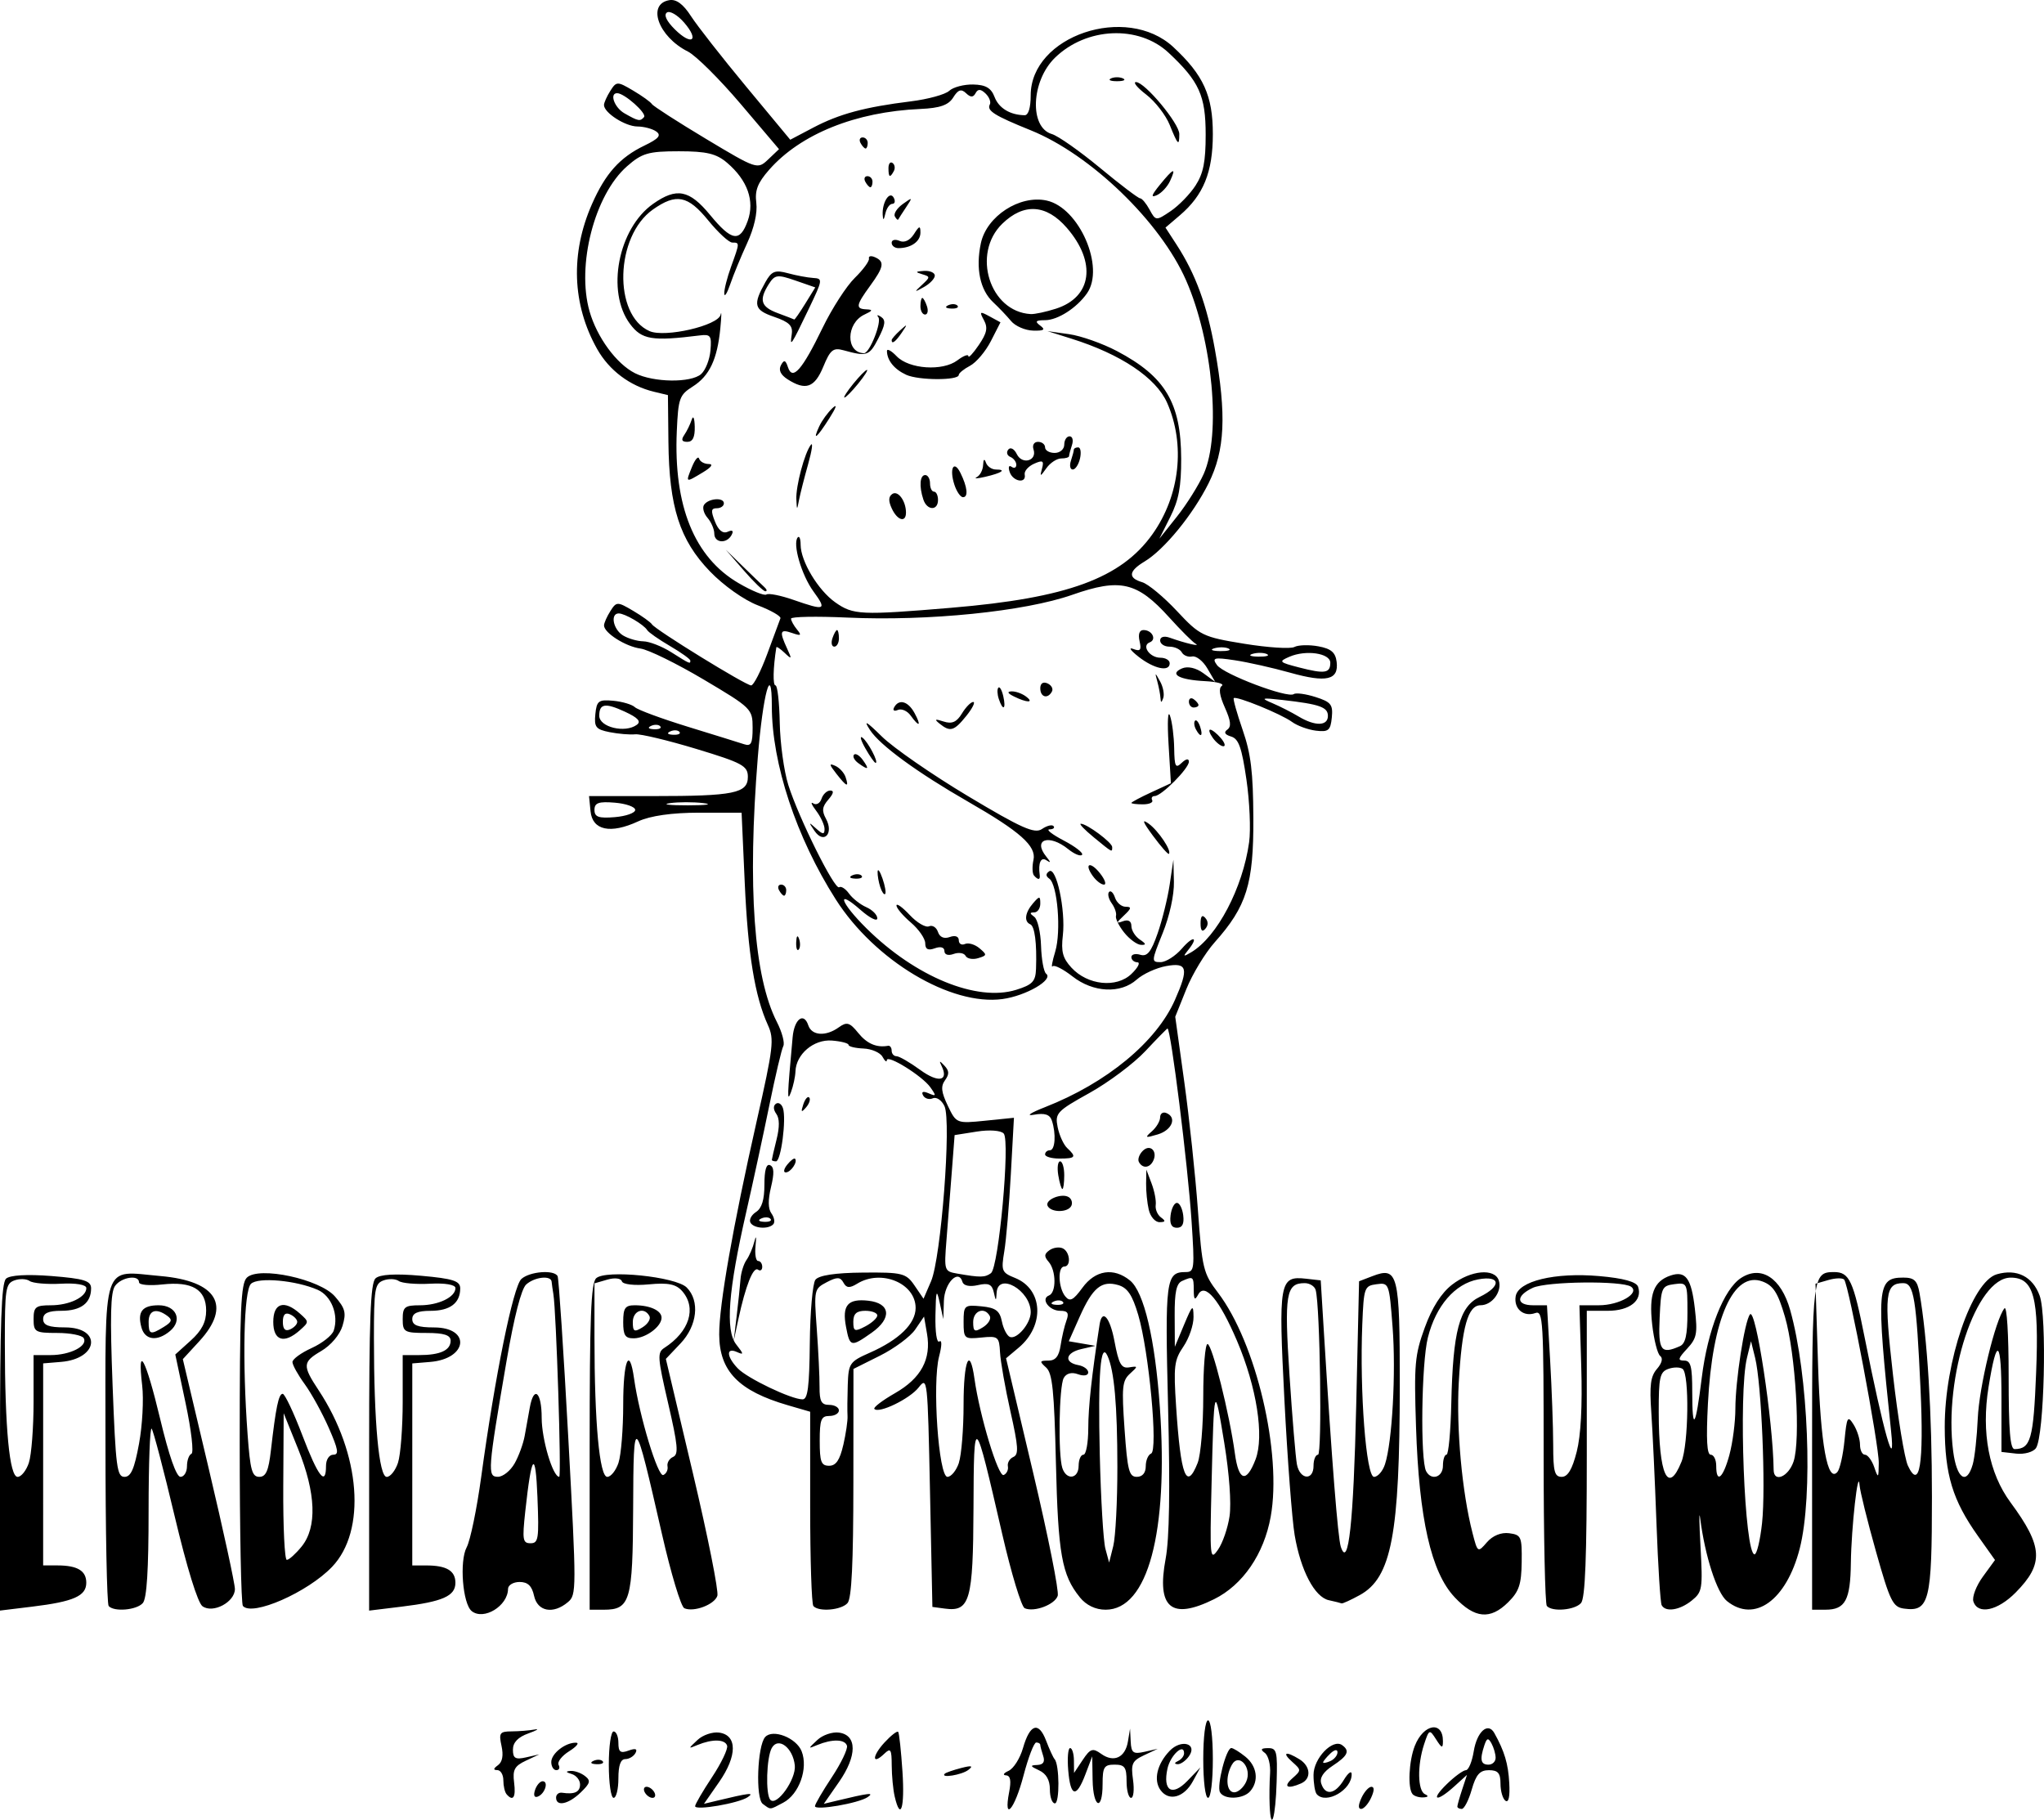 <svg xmlns="http://www.w3.org/2000/svg" version="1.1" xmlns:xlink="http://www.w3.org/1999/xlink" xmlns:svgjs="http://svgjs.com/svgjs" width="133.149mm" height="118.541mm"><svg width="133.149mm" height="118.541mm" viewBox="0 0 133.149 118.541" version="1.1" id="SvgjsSvg1006" inkscape:version="1.2 (dc2aedaf03, 2022-05-15)" sodipodi:docname="logo.svg" xmlns:inkscape="http://www.inkscape.org/namespaces/inkscape" xmlns:sodipodi="http://sodipodi.sourceforge.net/DTD/sodipodi-0.dtd" xmlns="http://www.w3.org/2000/svg" xmlns:svg="http://www.w3.org/2000/svg" xmlns:rdf="http://www.w3.org/1999/02/22-rdf-syntax-ns#" xmlns:cc="http://creativecommons.org/ns#" xmlns:dc="http://purl.org/dc/elements/1.1/">
  <title id="SvgjsTitle1005">Erbear Logo</title>
  <sodipodi:namedview id="SvgjsSodipodi:namedview1004" pagecolor="#505050" bordercolor="#eeeeee" borderopacity="1" inkscape:showpageshadow="0" inkscape:pageopacity="0" inkscape:pagecheckerboard="0" inkscape:deskcolor="#505050" inkscape:document-units="mm" showgrid="false" inkscape:zoom="0.914906" inkscape:cx="394.57605" inkscape:cy="559.62033" inkscape:window-width="2560" inkscape:window-height="1369" inkscape:window-x="-8" inkscape:window-y="-8" inkscape:window-maximized="1" inkscape:current-layer="layer1"></sodipodi:namedview>
  <defs id="SvgjsDefs1003"></defs>
  <g inkscape:label="Layer 1" inkscape:groupmode="layer" id="SvgjsG1002" transform="translate(-0.518,-0.303)">
    <path style="fill:#000000;stroke-width:0.336" d="m 83.226,117.927 c -0.026,-0.578 -0.014,-1.52 0.026,-2.093 0.04,-0.573 -0.114,-1.179 -0.343,-1.347 -0.307,-0.225 -0.252,-0.306 0.21,-0.31 0.566,-0.005 0.62,0.206 0.561,2.201 -0.068,2.314 -0.373,3.354 -0.454,1.549 z m -37.427,0.03 c 0,-0.123 0.495,-0.973 1.101,-1.888 0.605,-0.915 1.048,-1.839 0.983,-2.051 -0.129,-0.426 -0.961,-0.446 -1.928,-0.046 -0.624,0.258 -0.624,0.258 -2.81e-4,-0.327 0.343,-0.322 0.976,-0.538 1.405,-0.48 1.192,0.161 1.193,1.511 0.002,3.222 l -0.987,1.418 0.805,-0.194 c 2.129,-0.514 2.515,-0.559 2.054,-0.244 -0.589,0.403 -3.435,0.893 -3.435,0.591 z m 4.407,-0.148 c -0.478,-0.35 -0.356,-3.781 0.155,-4.353 0.492,-0.551 2.031,0.049 2.377,0.926 0.44,1.116 -0.164,2.803 -1.198,3.347 -0.914,0.481 -0.795,0.474 -1.334,0.08 z m 2.087,-2.508 c -0.122,-1.159 -1.085,-1.884 -1.502,-1.13 -0.343,0.621 -0.412,3.005 -0.097,3.368 0.407,0.47 1.694,-1.332 1.599,-2.238 z m 1.313,2.656 c 0,-0.123 0.495,-0.973 1.101,-1.888 0.605,-0.915 1.048,-1.839 0.983,-2.051 -0.129,-0.426 -0.961,-0.446 -1.928,-0.046 -0.624,0.258 -0.624,0.258 -2.81e-4,-0.327 0.343,-0.322 0.976,-0.538 1.405,-0.48 1.192,0.161 1.193,1.511 0.002,3.222 l -0.987,1.418 0.805,-0.194 c 2.129,-0.514 2.515,-0.559 2.054,-0.244 -0.589,0.403 -3.435,0.893 -3.435,0.591 z m 5.193,-0.631 c -0.104,-0.446 -0.19,-1.358 -0.193,-2.027 -0.004,-1.048 -0.07,-1.153 -0.48,-0.76 -0.818,0.784 -0.811,0.16 0.008,-0.728 0.428,-0.464 0.83,-0.776 0.894,-0.692 0.064,0.083 0.189,1.247 0.278,2.585 0.157,2.363 -0.125,3.266 -0.507,1.622 z m 7.454,-0.27 c 0.147,-0.774 0.088,-1.089 -0.209,-1.107 -0.228,-0.014 -0.15,-0.146 0.175,-0.293 0.324,-0.147 0.746,-0.813 0.937,-1.48 0.451,-1.576 1.022,-1.759 1.507,-0.484 0.214,0.561 0.462,1.101 0.551,1.2 0.323,0.358 0.34,2.884 0.02,2.884 -0.179,0 -0.326,-0.411 -0.326,-0.913 0,-0.61 -0.233,-1.021 -0.703,-1.239 -0.587,-0.272 -0.607,-0.33 -0.123,-0.349 0.397,-0.016 0.52,-0.203 0.39,-0.593 -0.104,-0.314 -0.19,-0.638 -0.19,-0.721 0,-0.083 -0.118,-0.151 -0.263,-0.151 -0.145,0 -0.518,0.973 -0.83,2.163 -0.578,2.203 -1.311,3.05 -0.937,1.082 z m 22.953,0.361 c 0.184,-0.397 0.475,-0.721 0.647,-0.721 0.201,0 0.193,0.257 -0.022,0.721 -0.184,0.397 -0.475,0.721 -0.647,0.721 -0.201,0 -0.193,-0.257 0.022,-0.721 z m 6.246,0.564 c 0,-0.086 0.141,-0.585 0.314,-1.109 l 0.314,-0.952 -0.824,0.748 c -1.173,1.065 -1.6,0.931 -0.485,-0.153 0.51,-0.496 1.068,-0.901 1.238,-0.901 0.171,0 0.4,-0.552 0.51,-1.227 0.21,-1.29 0.93,-1.929 1.342,-1.191 0.662,1.188 0.904,1.996 0.973,3.259 0.049,0.881 -0.041,1.298 -0.248,1.15 -0.178,-0.127 -0.324,-0.627 -0.324,-1.111 0,-0.691 -0.163,-0.88 -0.756,-0.88 -0.588,0 -0.837,0.282 -1.117,1.262 -0.198,0.694 -0.49,1.262 -0.649,1.262 -0.158,0 -0.288,-0.071 -0.288,-0.157 z m 2.493,-3.178 c -0.003,-0.248 -0.124,-0.667 -0.269,-0.932 -0.211,-0.384 -0.304,-0.359 -0.464,0.12 -0.31,0.933 -0.24,1.263 0.269,1.263 0.258,0 0.466,-0.203 0.464,-0.451 z m -61.203,2.598 c 0,-0.207 0.176,-0.35 0.39,-0.318 0.813,0.122 1.171,-0.044 1.171,-0.541 0,-0.283 -0.246,-0.589 -0.546,-0.679 -0.387,-0.117 -0.41,-0.175 -0.078,-0.201 0.258,-0.02 0.679,0.127 0.937,0.326 0.4,0.309 0.36,0.467 -0.269,1.076 -0.798,0.772 -1.605,0.942 -1.605,0.337 z m 34.95,-1.156 -0.025,-1.532 -0.444,1.172 c -0.594,1.569 -0.976,1.477 -1.12,-0.27 -0.066,-0.793 -0.01,-1.442 0.123,-1.442 0.133,0 0.246,0.365 0.249,0.811 l 0.007,0.811 0.567,-0.851 c 0.493,-0.74 0.65,-0.791 1.201,-0.394 0.821,0.592 1.569,0.246 1.743,-0.806 l 0.138,-0.833 0.043,0.85 c 0.036,0.727 0.167,0.822 0.901,0.655 l 0.859,-0.195 -0.888,0.418 c -0.782,0.368 -0.868,0.559 -0.722,1.598 0.091,0.649 0.034,1.18 -0.127,1.18 -0.161,0 -0.293,-0.487 -0.293,-1.082 0,-0.913 -0.121,-1.082 -0.781,-1.082 -0.684,0 -0.781,0.156 -0.781,1.262 0,1.818 -0.62,1.56 -0.65,-0.27 z m -38.177,0.931 c -0.115,-0.132 -0.208,-0.538 -0.208,-0.901 0,-0.364 -0.176,-0.663 -0.39,-0.666 -0.281,-0.004 -0.269,-0.094 0.042,-0.322 0.286,-0.209 0.364,-0.634 0.228,-1.256 -0.183,-0.843 -0.115,-0.941 0.66,-0.945 0.476,-0.003 1.146,-0.057 1.489,-0.12 0.344,-0.063 0.168,0.049 -0.39,0.249 -0.686,0.246 -1.015,0.59 -1.015,1.061 0,0.567 0.16,0.66 0.859,0.502 l 0.859,-0.195 -0.884,0.416 c -0.729,0.343 -0.862,0.591 -0.757,1.418 0.123,0.97 -0.063,1.258 -0.493,0.761 z m 1.855,-0.27 c 0.104,-0.314 0.327,-0.571 0.495,-0.571 0.41,0 0.153,0.819 -0.313,0.999 -0.228,0.088 -0.298,-0.077 -0.181,-0.428 z m 4.807,-1.653 c 0,-1.202 0.139,-2.163 0.312,-2.163 0.172,0 0.312,0.335 0.312,0.745 0,0.596 0.133,0.697 0.664,0.502 0.447,-0.164 0.594,-0.113 0.45,0.156 -0.118,0.22 -0.416,0.399 -0.664,0.399 -0.306,0 -0.45,0.404 -0.45,1.262 0,0.694 -0.141,1.262 -0.312,1.262 -0.173,0 -0.312,-0.961 -0.312,-2.163 z m 2.342,1.803 c -0.106,-0.198 -0.052,-0.361 0.119,-0.361 0.172,0 0.399,0.162 0.505,0.361 0.106,0.198 0.052,0.361 -0.119,0.361 -0.172,0 -0.399,-0.162 -0.505,-0.361 z m 33.595,-0.146 c -0.469,-0.653 -0.226,-1.696 0.596,-2.555 0.756,-0.79 1.85,-0.474 1.25,0.361 -0.212,0.295 -0.544,0.524 -0.738,0.508 -0.221,-0.018 -0.207,-0.096 0.038,-0.21 0.215,-0.1 0.39,-0.325 0.39,-0.501 0,-0.696 -0.893,0.128 -1.082,0.998 -0.315,1.448 0.304,1.83 1.298,0.8 l 0.849,-0.879 -0.49,0.901 c -0.579,1.065 -1.565,1.334 -2.111,0.576 z m 2.786,-2.018 c 0,-1.442 0.134,-2.524 0.312,-2.524 0.178,0 0.312,1.082 0.312,2.524 0,1.442 -0.134,2.524 -0.312,2.524 -0.178,0 -0.312,-1.082 -0.312,-2.524 z m 1.089,2.156 c -0.224,-0.419 0.407,-2.877 0.739,-2.877 0.12,0 0.531,0.253 0.913,0.561 0.764,0.618 0.9,1.58 0.319,2.251 -0.457,0.528 -1.701,0.569 -1.971,0.065 z m 1.704,-0.676 c 0.417,-0.9 -0.475,-1.942 -0.938,-1.096 -0.436,0.796 -0.346,1.78 0.164,1.78 0.252,0 0.6,-0.307 0.774,-0.683 z m 4.598,0.803 c -0.115,-0.132 -0.208,-0.696 -0.208,-1.254 0,-1.076 1.248,-2.378 1.86,-1.941 0.525,0.375 0.381,0.692 -0.609,1.343 -0.622,0.408 -0.87,0.798 -0.745,1.172 0.266,0.8 0.9,0.691 1.47,-0.251 0.27,-0.446 0.498,-0.62 0.507,-0.386 0.04,1.027 -1.668,2.017 -2.274,1.318 z m 1.353,-2.727 c 0,-0.211 -0.198,-0.176 -0.468,0.083 -0.258,0.247 -0.468,0.505 -0.468,0.574 0,0.069 0.211,0.031 0.468,-0.083 0.258,-0.114 0.468,-0.372 0.468,-0.574 z m 4.892,2.727 c -0.327,-0.377 -0.244,-2.159 0.146,-3.148 0.567,-1.437 1.831,-1.649 1.831,-0.307 0,0.492 -0.073,0.474 -0.445,-0.111 -0.429,-0.675 -0.457,-0.664 -0.781,0.315 -0.452,1.368 -0.424,3.03 0.055,3.253 0.255,0.119 0.218,0.192 -0.104,0.21 -0.272,0.016 -0.588,-0.08 -0.703,-0.212 z m -7.841,-1.022 c 0.6,-0.535 0.6,-0.546 0,-1.082 -0.696,-0.621 -0.421,-0.719 0.471,-0.168 0.73,0.451 0.788,1.271 0.11,1.571 -0.895,0.396 -1.198,0.228 -0.581,-0.322 z m -22.633,-0.31 c 0.072,-0.071 0.552,-0.238 1.067,-0.371 0.684,-0.177 0.811,-0.143 0.468,0.124 -0.422,0.329 -1.849,0.559 -1.535,0.247 z m -25.633,-0.759 c 0,-0.56 0.931,-1.284 1.619,-1.26 0.226,0.008 0.02,0.259 -0.457,0.558 -0.477,0.299 -0.785,0.698 -0.684,0.887 0.101,0.189 0.035,0.343 -0.147,0.343 -0.182,0 -0.331,-0.238 -0.331,-0.528 z m 2.752,-0.079 c 0.225,-0.104 0.495,-0.091 0.599,0.029 0.104,0.12 -0.081,0.205 -0.41,0.189 -0.364,-0.017 -0.438,-0.103 -0.189,-0.218 z m -7.935,-9.755 c -0.589,-0.471 -0.809,-3.255 -0.328,-4.155 0.237,-0.443 0.664,-2.51 0.948,-4.592 0.899,-6.584 2.082,-12.408 2.618,-12.889 0.549,-0.492 2.137,-0.614 2.358,-0.18 0.076,0.149 0.388,4.877 0.694,10.507 0.541,9.955 0.541,10.25 -0.023,10.726 -0.956,0.807 -1.982,0.615 -2.205,-0.412 -0.141,-0.647 -0.407,-0.901 -0.943,-0.901 -0.411,0 -0.749,0.203 -0.752,0.451 -0.012,1.112 -1.584,2.072 -2.368,1.446 z m 4.284,-7.394 c -0.127,-3.178 -0.386,-2.879 -0.797,0.918 -0.199,1.842 -0.163,2.056 0.346,2.057 0.514,7.2e-4 0.558,-0.286 0.45,-2.974 z m -1.493,-2.217 c 0.27,-0.475 0.567,-1.286 0.66,-1.803 0.094,-0.516 0.243,-1.345 0.332,-1.84 0.264,-1.467 0.775,-1.028 0.775,0.666 0,1.4 0.726,3.841 1.143,3.841 0.152,0 -0.192,-10.762 -0.381,-11.898 -0.049,-0.297 -0.101,-0.662 -0.114,-0.811 -0.038,-0.43 -1.105,-0.314 -1.656,0.18 -0.319,0.286 -0.785,2.097 -1.276,4.957 -1.233,7.187 -1.262,7.571 -0.567,7.571 0.326,0 0.813,-0.389 1.083,-0.864 z m 61.236,8.705 c -1.529,-1.622 -2.32,-5.109 -2.513,-11.086 -0.133,-4.103 -0.082,-4.683 0.57,-6.476 0.473,-1.302 1.075,-2.249 1.777,-2.794 1.217,-0.945 2.774,-1.088 3.043,-0.279 0.236,0.71 -0.428,1.618 -1.184,1.618 -0.823,0 -1.218,1.403 -1.422,5.048 -0.167,2.986 0.213,7.14 0.894,9.781 0.334,1.294 0.344,1.301 0.943,0.609 0.373,-0.431 0.928,-0.656 1.445,-0.587 0.788,0.105 0.838,0.222 0.817,1.878 -0.019,1.459 -0.171,1.913 -0.876,2.614 -1.17,1.162 -2.182,1.068 -3.494,-0.324 z m -0.76,-8.563 c 0,-0.397 0.105,-0.722 0.234,-0.722 0.129,-7.2e-4 0.268,-1.501 0.31,-3.335 0.107,-4.72 0.527,-6.303 1.843,-6.937 1.442,-0.696 1.383,-1.421 -0.093,-1.144 -1.512,0.283 -2.755,1.72 -3.275,3.787 -0.42,1.667 -0.501,7.983 -0.113,8.71 0.341,0.636 1.094,0.39 1.094,-0.358 z M 0.518,94.595 c 0,-8.095 0.093,-10.71 0.393,-10.997 0.243,-0.233 1.373,-0.299 2.967,-0.173 2.117,0.168 2.574,0.31 2.574,0.801 0,0.961 -0.664,1.463 -1.936,1.463 -0.847,0 -1.187,0.155 -1.187,0.541 0,0.401 0.365,0.541 1.415,0.541 2.425,0 2.198,2.044 -0.249,2.247 l -1.165,0.097 -6.26e-4,6.58 -6.26e-4,6.58 h 0.911 c 1.321,0 1.899,0.344 1.899,1.129 0,0.864 -0.822,1.228 -3.513,1.556 l -2.108,0.257 z M 2.4,95.581 c 0.168,-0.509 0.305,-2.293 0.305,-3.966 v -3.041 h 1.114 c 1.269,0 2.428,-0.591 2.156,-1.1 -0.101,-0.188 -0.878,-0.342 -1.726,-0.342 -1.438,0 -1.543,-0.061 -1.543,-0.901 0,-0.793 0.134,-0.901 1.114,-0.901 1.218,0 2.322,-0.532 2.322,-1.12 0,-0.223 -0.672,-0.338 -1.66,-0.285 -0.913,0.049 -1.827,-0.031 -2.033,-0.177 -0.205,-0.146 -0.653,-0.164 -0.995,-0.038 -0.57,0.209 -0.622,0.549 -0.62,4.079 0.003,5.561 0.304,8.719 0.831,8.719 0.237,0 0.568,-0.416 0.736,-0.925 z m 5.197,9.337 c -0.115,-0.132 -0.208,-4.913 -0.208,-10.623 0,-12.078 -0.287,-11.208 3.583,-10.87 3.691,0.322 4.652,1.936 2.528,4.247 l -1.072,1.167 1.696,7.167 c 0.933,3.942 1.696,7.455 1.696,7.807 0,0.853 -1.436,1.614 -2.114,1.12 -0.307,-0.224 -1.012,-2.505 -1.807,-5.85 -0.717,-3.016 -1.392,-5.587 -1.502,-5.713 -0.109,-0.126 -0.199,2.28 -0.199,5.347 0,3.856 -0.116,5.71 -0.375,6.009 -0.401,0.463 -1.883,0.591 -2.228,0.192 z m 1.978,-10.575 c 0.219,-1.189 0.311,-2.893 0.205,-3.786 -0.333,-2.808 0.228,-1.768 1.169,2.164 0.579,2.422 1.057,3.784 1.327,3.784 0.232,0 0.422,-0.311 0.422,-0.691 0,-0.38 0.131,-0.745 0.291,-0.811 0.163,-0.067 -0.004,-1.515 -0.38,-3.294 l -0.672,-3.174 1.005,-0.908 c 0.719,-0.649 1.005,-1.205 1.005,-1.951 0,-1.375 -0.911,-1.918 -2.856,-1.703 -0.834,0.092 -1.516,0.03 -1.516,-0.139 0,-0.514 -1.147,-0.343 -1.561,0.233 -0.296,0.412 -0.334,1.955 -0.161,6.49 0.204,5.335 0.284,5.949 0.776,5.949 0.418,0 0.643,-0.514 0.946,-2.162 z m 0.157,-7.569 c -0.28,-1.019 0.051,-1.445 1.12,-1.445 1.147,0 1.578,0.97 0.744,1.675 -0.831,0.701 -1.635,0.602 -1.864,-0.229 z m 1.467,-0.042 c 0.518,-0.32 0.561,-0.462 0.214,-0.716 -0.721,-0.527 -1.213,-0.367 -1.213,0.394 0,0.831 0.115,0.868 1,0.322 z m 5.142,18.186 c -0.115,-0.132 -0.208,-4.898 -0.208,-10.592 0,-8.756 0.072,-10.42 0.468,-10.8 0.789,-0.756 4.754,0.096 5.738,1.232 0.671,0.775 0.745,1.064 0.49,1.913 -0.175,0.581 -0.757,1.269 -1.39,1.64 -1.216,0.714 -1.231,0.942 -0.161,2.56 2.739,4.147 3.118,9.149 0.87,11.498 -1.591,1.662 -5.201,3.246 -5.806,2.548 z m 3.823,-3.871 c 1.02,-1.254 0.94,-3.472 -0.231,-6.37 l -0.936,-2.317 -0.027,4.777 c -0.015,2.627 0.089,4.777 0.231,4.777 0.142,0 0.575,-0.39 0.963,-0.866 z m -2,-6.254 c 0.322,-2.82 0.504,-3.696 0.769,-3.696 0.138,0 0.715,1.217 1.281,2.704 1.025,2.692 1.541,3.356 1.541,1.983 0,-0.404 0.208,-0.721 0.474,-0.721 0.383,0 0.326,-0.336 -0.295,-1.751 -0.423,-0.963 -1.128,-2.244 -1.567,-2.846 -0.439,-0.602 -0.798,-1.25 -0.798,-1.439 0,-0.189 0.562,-0.599 1.249,-0.911 0.687,-0.312 1.335,-0.823 1.439,-1.137 0.339,-1.019 -0.152,-2.267 -1.045,-2.657 -1.416,-0.618 -3.876,-0.84 -4.344,-0.392 -0.47,0.45 -0.573,5.011 -0.221,9.817 0.17,2.325 0.29,2.758 0.762,2.758 0.432,0 0.604,-0.391 0.755,-1.713 z m 0.155,-8.382 c 0,-1.233 0.712,-1.455 1.736,-0.541 0.6,0.535 0.6,0.546 0,1.082 -1.024,0.914 -1.736,0.692 -1.736,-0.541 z m 1.561,0 c 0,-0.156 -0.211,-0.377 -0.468,-0.491 -0.317,-0.14 -0.468,0.018 -0.468,0.491 0,0.473 0.151,0.631 0.468,0.491 0.258,-0.114 0.468,-0.335 0.468,-0.491 z m 4.684,8.185 c 0,-8.399 0.087,-10.704 0.415,-11.018 0.274,-0.262 1.286,-0.321 2.967,-0.171 2.084,0.186 2.551,0.336 2.551,0.823 0,0.959 -0.665,1.461 -1.936,1.461 -0.847,0 -1.187,0.155 -1.187,0.541 0,0.401 0.365,0.541 1.415,0.541 2.425,0 2.198,2.044 -0.249,2.247 l -1.165,0.097 -6.28e-4,6.58 -6.25e-4,6.58 h 0.911 c 1.321,0 1.899,0.344 1.899,1.129 0,0.864 -0.822,1.228 -3.513,1.556 l -2.108,0.257 z m 1.881,0.985 c 0.168,-0.509 0.305,-2.293 0.305,-3.966 v -3.041 h 1.067 c 1.376,0 2.055,-0.311 2.055,-0.94 0,-0.362 -0.435,-0.502 -1.561,-0.502 -1.457,0 -1.561,-0.06 -1.561,-0.901 0,-0.793 0.134,-0.901 1.114,-0.901 1.218,0 2.322,-0.532 2.322,-1.12 0,-0.223 -0.672,-0.338 -1.66,-0.285 -0.913,0.049 -1.827,-0.031 -2.033,-0.177 -0.205,-0.146 -0.653,-0.164 -0.995,-0.038 -0.565,0.207 -0.622,0.55 -0.622,3.755 0,5.494 0.327,9.044 0.834,9.044 0.237,0 0.567,-0.416 0.735,-0.925 z m 12.484,-1.014 c 0,-8.46 0.085,-10.673 0.422,-10.996 0.602,-0.577 5.194,-0.109 5.901,0.601 0.868,0.872 0.688,2.492 -0.406,3.645 l -0.953,1.005 1.764,7.456 c 0.97,4.101 1.686,7.69 1.591,7.978 -0.192,0.576 -1.537,1.081 -2.153,0.808 -0.216,-0.096 -0.87,-2.263 -1.452,-4.816 -1.815,-7.951 -1.856,-7.988 -1.881,-1.693 -0.024,6.041 -0.188,6.606 -1.918,6.606 h -0.915 z m 1.881,1.014 c 0.168,-0.509 0.305,-2.212 0.305,-3.786 0,-2.89 0.404,-3.851 0.708,-1.686 0.342,2.431 1.553,6.427 1.903,6.278 0.196,-0.084 0.319,-0.339 0.275,-0.567 -0.045,-0.229 0.118,-0.504 0.362,-0.612 0.369,-0.164 0.316,-0.743 -0.319,-3.484 -0.697,-3.007 -0.718,-3.317 -0.249,-3.62 1.63,-1.053 2.117,-2.593 1.168,-3.689 -0.401,-0.463 -0.914,-0.569 -2.178,-0.448 -0.938,0.09 -1.697,0.004 -1.756,-0.198 -0.058,-0.2 -0.471,-0.25 -0.945,-0.112 l -0.842,0.244 v 3.544 c 0,5.51 0.327,9.061 0.834,9.061 0.237,0 0.567,-0.416 0.735,-0.925 z m 0.305,-9.17 c 0,-0.904 0.124,-1.082 0.755,-1.082 0.995,0 1.743,0.348 1.743,0.81 0,0.573 -1.012,1.329 -1.796,1.342 -0.575,0.009 -0.703,-0.185 -0.703,-1.07 z m 1.708,-0.379 c -0.334,-0.625 -1.083,-0.354 -1.083,0.391 0,0.625 0.094,0.676 0.633,0.342 0.348,-0.215 0.551,-0.545 0.45,-0.734 z m 10.679,18.886 c -0.115,-0.132 -0.208,-3.033 -0.208,-6.447 v -6.207 l -1.452,-0.422 c -3.212,-0.934 -4.463,-2.222 -4.474,-4.608 -0.009,-1.908 0.89,-7.029 2.434,-13.865 1.103,-4.886 1.159,-5.366 0.735,-6.3 -0.851,-1.874 -1.296,-4.611 -1.504,-9.231 l -0.207,-4.597 h -2.756 c -1.779,0 -3.192,0.201 -3.985,0.568 -1.803,0.833 -2.975,0.584 -3.098,-0.658 l -0.099,-0.991 h 4.198 c 5.255,0 6.149,-0.182 6.149,-1.253 0,-0.716 -0.36,-0.911 -3.357,-1.819 -1.846,-0.559 -3.638,-0.988 -3.982,-0.952 -0.344,0.036 -1.09,-0.027 -1.659,-0.139 -0.904,-0.179 -1.022,-0.326 -0.937,-1.175 0.087,-0.867 0.211,-0.96 1.169,-0.871 0.589,0.055 1.222,0.243 1.405,0.417 0.183,0.174 1.739,0.748 3.456,1.277 1.718,0.528 3.369,1.041 3.669,1.14 0.445,0.146 0.546,-0.052 0.546,-1.073 0,-1.225 -0.071,-1.295 -3.191,-3.145 -1.755,-1.041 -3.607,-1.949 -4.115,-2.017 -0.969,-0.13 -2.374,-1.021 -2.374,-1.505 0,-0.156 0.186,-0.577 0.413,-0.935 0.396,-0.625 0.458,-0.625 1.483,-0.019 0.589,0.348 1.141,0.745 1.226,0.881 0.224,0.355 6.109,3.979 6.461,3.979 0.162,0 0.636,-0.928 1.054,-2.063 0.418,-1.135 0.802,-2.173 0.854,-2.308 0.052,-0.135 -0.612,-0.516 -1.474,-0.847 -0.898,-0.344 -2.23,-1.288 -3.117,-2.209 -1.973,-2.048 -2.66,-4.189 -2.705,-8.428 l -0.032,-3.056 -0.911,-0.219 c -1.567,-0.376 -2.915,-1.39 -3.7,-2.783 -1.631,-2.895 -1.75,-6.236 -0.336,-9.443 0.88,-1.996 1.814,-3.037 3.416,-3.81 0.928,-0.447 1.114,-0.666 0.776,-0.913 -0.244,-0.178 -0.799,-0.327 -1.233,-0.33 -0.794,-0.006 -2.177,-0.894 -2.177,-1.399 0,-0.149 0.186,-0.565 0.413,-0.923 0.396,-0.625 0.458,-0.625 1.483,-0.019 0.589,0.348 1.141,0.745 1.226,0.881 0.086,0.136 1.667,1.153 3.513,2.261 3.323,1.993 3.364,2.007 4.06,1.346 L 51.264,10.019 48.766,7.075 c -1.374,-1.619 -2.923,-3.157 -3.441,-3.417 -1.926,-0.965 -2.691,-3.099 -1.199,-3.346 0.447,-0.074 0.902,0.263 1.402,1.04 0.407,0.632 2.029,2.703 3.604,4.601 l 2.864,3.452 1.508,-0.794 c 1.687,-0.888 3.353,-1.335 6.349,-1.706 1.116,-0.138 2.241,-0.447 2.498,-0.686 0.258,-0.239 0.96,-0.425 1.561,-0.412 0.814,0.017 1.17,0.225 1.393,0.812 0.278,0.73 1.016,1.177 1.964,1.189 0.241,0.003 0.39,-0.492 0.39,-1.293 0,-3.875 6.236,-5.986 9.293,-3.145 1.966,1.826 2.573,3.165 2.572,5.668 -0.001,2.478 -0.61,3.978 -2.148,5.29 l -0.937,0.8 0.727,1.12 c 1.235,1.903 1.976,3.926 2.49,6.801 0.768,4.292 0.659,6.595 -0.412,8.74 -1.018,2.038 -2.889,4.324 -4.168,5.091 -1.042,0.626 -1.094,1.071 -0.156,1.347 0.386,0.114 1.405,0.959 2.264,1.878 1.496,1.601 1.679,1.69 4.372,2.13 1.546,0.252 3.021,0.348 3.279,0.213 0.258,-0.135 0.96,-0.155 1.561,-0.044 0.831,0.153 1.117,0.396 1.193,1.014 0.146,1.184 -0.656,1.371 -3.03,0.704 -1.136,-0.319 -2.762,-0.684 -3.611,-0.811 -1.355,-0.202 -1.497,-0.164 -1.154,0.314 0.433,0.602 4.601,2.179 5.002,1.892 0.139,-0.099 0.776,-0.014 1.414,0.189 1.013,0.323 1.148,0.493 1.064,1.338 -0.084,0.842 -0.22,0.954 -1.034,0.855 -0.515,-0.063 -1.218,-0.32 -1.561,-0.572 -0.704,-0.517 -3.646,-1.715 -3.793,-1.545 -0.053,0.061 0.209,0.993 0.582,2.072 0.539,1.559 0.681,2.738 0.695,5.747 0.02,4.291 -0.433,5.745 -2.517,8.082 -0.624,0.7 -1.458,2.078 -1.853,3.062 l -0.718,1.79 0.591,4.259 c 0.325,2.342 0.723,6.086 0.885,8.32 0.279,3.85 0.347,4.13 1.31,5.397 2.487,3.27 4.177,10.451 3.433,14.586 -0.439,2.44 -1.818,4.452 -3.686,5.376 -2.794,1.383 -3.759,0.574 -3.157,-2.643 0.242,-1.295 0.293,-4.435 0.158,-9.854 -0.208,-8.348 -0.148,-8.811 1.147,-8.811 0.568,0 0.59,-0.193 0.381,-3.335 -0.242,-3.653 -1.351,-12.529 -1.566,-12.529 -0.035,0 -0.684,0.662 -1.442,1.471 -0.759,0.809 -2.398,2.037 -3.644,2.729 -2.125,1.181 -2.253,1.318 -2.07,2.224 0.107,0.531 0.388,1.146 0.625,1.366 0.621,0.577 0.544,0.681 -0.506,0.681 -0.515,0 -0.937,-0.122 -0.937,-0.27 0,-0.149 0.141,-0.27 0.312,-0.27 0.345,0 0.416,-1.072 0.128,-1.938 -0.131,-0.395 -0.468,-0.504 -1.171,-0.377 -0.551,0.099 -0.229,-0.12 0.731,-0.496 4.016,-1.575 7.248,-4.243 8.458,-6.982 0.913,-2.067 0.812,-2.458 -0.573,-2.206 -0.644,0.117 -1.506,0.512 -1.916,0.879 -1.05,0.939 -2.835,0.851 -4.183,-0.205 -0.611,-0.479 -1.194,-0.775 -1.296,-0.658 -0.101,0.117 -0.025,-0.315 0.17,-0.96 0.397,-1.315 0.15,-4.366 -0.384,-4.748 -0.239,-0.171 -0.243,-0.316 -0.012,-0.481 0.467,-0.333 1.082,2.54 0.893,4.168 -0.124,1.064 -0.011,1.488 0.562,2.11 1.055,1.144 2.934,1.34 3.906,0.406 0.427,-0.41 0.6,-0.751 0.386,-0.757 -0.215,-0.007 -0.39,-0.159 -0.39,-0.339 0,-0.18 0.261,-0.248 0.581,-0.151 0.45,0.136 0.703,-0.175 1.126,-1.386 0.3,-0.859 0.655,-2.291 0.788,-3.183 l 0.242,-1.622 0.034,1.442 c 0.02,0.846 -0.282,2.225 -0.73,3.335 -0.742,1.839 -0.746,1.893 -0.139,1.893 0.343,0 0.969,-0.398 1.391,-0.885 0.768,-0.886 1.111,-0.762 0.376,0.136 -0.321,0.392 -0.279,0.41 0.234,0.103 1.686,-1.008 3.354,-4.183 3.768,-7.17 0.112,-0.812 0.033,-2.65 -0.177,-4.085 -0.304,-2.084 -0.505,-2.647 -0.997,-2.795 -0.412,-0.124 -0.494,-0.273 -0.248,-0.449 0.273,-0.195 0.232,-0.566 -0.159,-1.44 -0.351,-0.783 -0.417,-1.256 -0.198,-1.412 0.181,-0.129 -0.307,-0.267 -1.084,-0.306 -1.694,-0.085 -2.371,-0.458 -1.508,-0.83 0.367,-0.158 0.909,-0.037 1.382,0.308 l 0.779,0.569 -0.512,-0.877 c -0.281,-0.482 -0.727,-0.832 -0.989,-0.777 -0.263,0.055 -0.567,-0.067 -0.676,-0.27 -0.109,-0.204 -0.471,-0.37 -0.804,-0.37 -0.333,0 -0.606,-0.181 -0.606,-0.403 0,-0.236 0.258,-0.311 0.625,-0.18 1.023,0.364 2.056,0.606 1.684,0.393 -0.19,-0.109 -0.966,-0.883 -1.723,-1.721 -2.084,-2.306 -3.185,-2.562 -6.305,-1.468 -3.105,1.089 -9.389,1.726 -14.656,1.485 -2.018,-0.092 -3.669,-0.061 -3.669,0.069 0,0.13 0.176,0.45 0.39,0.71 0.318,0.386 0.261,0.428 -0.312,0.228 -0.798,-0.278 -0.853,-0.115 -0.339,0.999 0.329,0.712 0.314,0.74 -0.156,0.293 -0.286,-0.272 -0.529,-0.434 -0.541,-0.361 -0.212,1.349 -0.236,2.478 -0.054,2.481 0.127,0.001 0.252,1.097 0.277,2.434 0.025,1.337 0.276,3.161 0.558,4.053 0.68,2.153 3.025,6.866 3.313,6.66 0.125,-0.089 0.414,0.096 0.641,0.412 0.227,0.316 0.735,0.716 1.128,0.888 0.394,0.173 0.715,0.5 0.715,0.726 0,0.227 -0.492,-0.021 -1.093,-0.55 -1.628,-1.434 -1.321,-0.487 0.39,1.205 3.195,3.158 7.189,4.797 9.75,4.001 1.061,-0.33 1.263,-0.544 1.292,-1.369 0.059,-1.68 -0.083,-2.776 -0.376,-2.9 -0.421,-0.179 -0.342,-0.764 0.186,-1.373 0.416,-0.481 0.468,-0.478 0.468,0.026 0,0.312 -0.176,0.569 -0.39,0.572 -0.312,0.004 -0.312,0.063 -9.1e-5,0.292 0.215,0.157 0.412,1.007 0.439,1.887 0.027,0.881 0.176,1.698 0.331,1.816 0.506,0.386 -1.309,1.441 -2.84,1.65 -3.362,0.46 -8.32,-2.501 -10.862,-6.488 -2.572,-4.034 -4.166,-8.851 -4.166,-12.592 0,-2.925 -0.581,-0.804 -0.914,3.335 -0.68,8.456 -0.258,14.303 1.244,17.241 0.338,0.661 0.525,1.368 0.416,1.572 -0.109,0.204 -0.517,1.935 -0.908,3.848 -0.39,1.913 -1.067,5.04 -1.503,6.949 -1.175,5.138 -1.372,7.721 -0.658,8.631 0.505,0.644 0.509,0.701 0.041,0.493 -0.707,-0.313 -0.672,0.302 0.061,1.068 0.622,0.65 3.486,2.02 4.223,2.02 0.339,0 0.442,-0.801 0.472,-3.668 0.021,-2.018 0.184,-3.87 0.361,-4.117 0.21,-0.292 1.289,-0.457 3.096,-0.473 2.568,-0.023 2.817,0.039 3.362,0.839 l 0.589,0.864 0.491,-1.139 c 0.65,-1.509 1.334,-10.412 0.875,-11.402 -0.18,-0.389 -0.522,-0.62 -0.76,-0.515 -0.238,0.105 -0.524,0.02 -0.636,-0.19 -0.13,-0.242 9.37e-4,-0.292 0.359,-0.137 0.503,0.218 0.515,0.176 0.115,-0.391 -0.52,-0.738 -2.829,-2.171 -2.836,-1.761 -0.003,0.153 -0.128,0.053 -0.279,-0.223 -0.151,-0.275 -0.711,-0.519 -1.244,-0.541 -0.533,-0.022 -0.969,-0.129 -0.97,-0.237 -3.12e-4,-0.108 -0.488,-0.235 -1.085,-0.281 -1.182,-0.092 -2.334,0.884 -2.373,2.01 -0.012,0.347 -0.144,0.955 -0.293,1.352 -0.26,0.692 -0.249,0.356 0.109,-3.584 0.108,-1.183 0.727,-1.652 1.019,-0.772 0.226,0.681 1.145,0.741 1.991,0.13 0.517,-0.372 0.71,-0.317 1.257,0.361 0.571,0.708 1.2,0.98 1.949,0.844 0.129,-0.023 0.234,0.12 0.234,0.318 0,0.198 0.143,0.361 0.318,0.361 0.175,0 0.871,0.403 1.546,0.895 1.18,0.86 1.872,0.728 1.387,-0.264 -0.173,-0.353 -0.132,-0.357 0.187,-0.015 0.315,0.337 0.324,0.551 0.039,0.948 -0.288,0.401 -0.247,0.766 0.185,1.67 0.547,1.144 0.575,1.155 2.429,0.967 l 1.875,-0.191 -0.202,3.674 c -0.111,2.021 -0.303,4.284 -0.427,5.03 -0.212,1.275 -0.169,1.379 0.704,1.73 1.823,0.734 1.947,3.1 0.238,4.537 l -0.826,0.695 1.769,7.476 c 0.973,4.112 1.691,7.711 1.596,7.998 -0.191,0.576 -1.537,1.081 -2.151,0.808 -0.215,-0.096 -0.872,-2.263 -1.46,-4.816 -1.831,-7.949 -1.85,-7.966 -1.876,-1.694 -0.024,6.013 -0.234,6.752 -1.857,6.535 l -0.82,-0.11 -0.156,-7.52 c -0.153,-7.378 -0.167,-7.506 -0.74,-6.774 -0.582,0.743 -2.603,1.721 -2.885,1.395 -0.081,-0.094 0.525,-0.556 1.348,-1.027 1.7,-0.973 2.369,-2.218 2.082,-3.872 l -0.193,-1.117 -0.575,0.844 c -0.316,0.464 -1.351,1.232 -2.299,1.706 l -1.724,0.862 -0.005,7.409 c -0.004,5.275 -0.113,7.534 -0.38,7.842 -0.401,0.463 -1.883,0.591 -2.228,0.192 z m 27.111,-5.851 c 0.123,-0.838 -0.016,-2.76 -0.345,-4.776 -0.643,-3.943 -0.668,-3.863 -0.828,2.72 -0.117,4.814 -0.1,4.982 0.423,4.235 0.3,-0.427 0.637,-1.408 0.75,-2.179 z M 62.982,95.581 c 0.168,-0.509 0.305,-2.212 0.305,-3.786 0,-2.89 0.404,-3.851 0.708,-1.686 0.342,2.431 1.553,6.427 1.903,6.278 0.196,-0.084 0.319,-0.339 0.275,-0.567 -0.045,-0.229 0.115,-0.502 0.354,-0.608 0.362,-0.16 0.331,-0.655 -0.187,-2.964 -0.342,-1.525 -0.647,-3.259 -0.679,-3.854 -0.054,-1.019 -0.124,-1.075 -1.215,-0.963 -1.112,0.114 -1.158,0.073 -1.158,-1.013 0,-1.085 0.047,-1.127 1.159,-1.02 0.931,0.09 1.194,0.284 1.336,0.987 0.097,0.481 0.333,0.934 0.523,1.008 0.46,0.177 1.355,-0.885 1.355,-1.609 0,-1.432 -2.143,-2.651 -2.222,-1.265 -0.032,0.561 -0.053,0.557 -0.185,-0.038 -0.116,-0.521 -0.345,-0.624 -1.035,-0.465 -0.532,0.123 -0.933,0.04 -1.004,-0.207 -0.253,-0.875 -1.175,0.068 -1.211,1.239 l -0.037,1.183 -0.238,-1.082 c -0.203,-0.92 -0.244,-0.796 -0.275,0.832 -0.021,1.107 0.086,1.826 0.255,1.706 0.175,-0.125 0.168,0.265 -0.016,0.97 -0.457,1.744 -0.035,7.849 0.542,7.849 0.246,0 0.584,-0.416 0.752,-0.925 z m 15.556,0.006 c 0.199,-0.505 0.362,-2.452 0.362,-4.326 0,-1.874 0.125,-3.408 0.278,-3.408 0.295,0 1.433,4.551 1.781,7.121 0.246,1.817 0.746,1.964 1.347,0.398 0.577,-1.505 0.075,-4.718 -1.207,-7.725 -1.137,-2.666 -2.093,-3.812 -2.525,-3.024 -0.226,0.413 -0.289,0.352 -0.293,-0.285 -0.005,-0.888 -0.037,-0.913 -0.76,-0.592 -0.372,0.165 -0.491,0.723 -0.483,2.253 l 0.011,2.035 0.603,-1.442 c 0.545,-1.302 0.604,-1.35 0.614,-0.499 0.006,0.519 -0.29,1.385 -0.658,1.925 -0.603,0.886 -0.65,1.27 -0.475,3.924 0.299,4.534 0.673,5.504 1.406,3.647 z M 55.452,94.432 c 0.17,-0.744 0.294,-1.595 0.275,-1.893 -0.019,-0.297 -0.012,-1.208 0.015,-2.024 0.047,-1.406 0.121,-1.515 1.436,-2.095 1.909,-0.842 2.985,-1.893 2.985,-2.917 0,-1.612 -2.247,-2.544 -3.808,-1.579 -0.49,0.302 -0.704,0.286 -0.894,-0.07 -0.2,-0.374 -0.417,-0.38 -1.088,-0.027 -0.825,0.434 -0.835,0.481 -0.649,3.044 0.104,1.432 0.185,3.131 0.181,3.775 -0.006,0.94 0.118,1.172 0.627,1.172 0.349,0 0.634,0.162 0.634,0.361 0,0.198 -0.281,0.361 -0.625,0.361 -0.532,0 -0.625,0.24 -0.625,1.622 0,1.371 0.095,1.622 0.613,1.622 0.445,0 0.697,-0.37 0.921,-1.352 z m 0.177,-7.697 c -0.267,-1.405 0.112,-1.851 1.448,-1.703 1.456,0.161 1.56,1.145 0.22,2.088 -1.348,0.949 -1.417,0.933 -1.668,-0.385 z m 2.037,-0.743 c 0,-0.166 -0.351,-0.303 -0.781,-0.303 -0.57,0 -0.781,0.193 -0.781,0.713 0,0.63 0.091,0.665 0.781,0.303 0.429,-0.226 0.781,-0.547 0.781,-0.713 z m 7.329,0.04 c -0.334,-0.625 -1.083,-0.354 -1.083,0.391 0,0.625 0.094,0.676 0.633,0.342 0.348,-0.215 0.551,-0.545 0.45,-0.734 z m 0.076,-2.795 c 0.505,-0.371 1.259,-8.6 0.832,-9.093 -0.177,-0.204 -0.931,-0.26 -1.755,-0.129 l -1.445,0.229 -0.183,2.388 c -0.101,1.313 -0.257,3.309 -0.346,4.436 -0.16,2.019 -0.15,2.05 0.709,2.199 1.499,0.261 1.798,0.257 2.188,-0.029 z M 41.896,53.061 c 0,-0.198 -0.597,-0.41 -1.327,-0.471 -1.053,-0.088 -1.327,0.009 -1.327,0.471 0,0.462 0.274,0.559 1.327,0.471 0.73,-0.061 1.327,-0.273 1.327,-0.471 z m 4.443,-0.443 c -0.648,-0.078 -1.632,-0.077 -2.186,0.003 -0.554,0.08 -0.024,0.144 1.178,0.142 1.202,-0.001 1.656,-0.067 1.008,-0.145 z m -1.561,-4.642 c -0.104,-0.12 -0.373,-0.133 -0.599,-0.028 -0.249,0.115 -0.175,0.201 0.189,0.218 0.329,0.016 0.514,-0.07 0.41,-0.189 z m -2.778,-0.458 c 0.299,-0.219 0.078,-0.461 -0.781,-0.858 -1.274,-0.589 -1.665,-0.526 -1.665,0.267 0,0.744 1.682,1.15 2.446,0.591 z m 1.529,0.098 c -0.104,-0.12 -0.373,-0.133 -0.599,-0.028 -0.249,0.115 -0.175,0.201 0.189,0.218 0.329,0.016 0.514,-0.07 0.41,-0.189 z M 87.02,46.938 c 0,-0.575 -0.535,-0.763 -2.967,-1.039 -1.358,-0.154 -1.444,-0.128 -0.662,0.203 0.495,0.209 1.267,0.602 1.718,0.873 1.073,0.646 1.911,0.63 1.911,-0.037 z m 0.156,-3.462 c 0,-0.625 -1.588,-0.859 -2.665,-0.391 -0.72,0.312 -0.679,0.357 0.635,0.697 1.667,0.431 2.03,0.377 2.03,-0.306 z M 45.487,43.334 c 0,-0.095 -0.597,-0.523 -1.327,-0.95 -0.73,-0.427 -1.397,-0.893 -1.483,-1.035 -0.219,-0.363 -1.454,-1.087 -1.853,-1.087 -0.564,0 -0.368,1.035 0.271,1.429 0.332,0.205 0.929,0.38 1.327,0.388 0.398,0.008 1.215,0.326 1.816,0.706 1.232,0.779 1.249,0.786 1.249,0.548 z m 37.558,-0.424 c -0.211,-0.099 -0.633,-0.105 -0.937,-0.013 -0.304,0.091 -0.131,0.172 0.384,0.18 0.515,0.007 0.764,-0.067 0.552,-0.166 z m -2.498,-0.361 c -0.211,-0.099 -0.633,-0.105 -0.937,-0.013 -0.304,0.091 -0.131,0.172 0.384,0.18 0.515,0.007 0.764,-0.067 0.552,-0.166 z M 62.506,39.892 c 7.534,-0.632 11.048,-1.921 13.093,-4.802 1.781,-2.51 2.149,-5.835 0.945,-8.553 -0.721,-1.627 -3.008,-3.159 -6.23,-4.172 l -1.561,-0.491 1.405,0.197 c 0.773,0.108 2.178,0.604 3.122,1.102 3.147,1.66 4.171,3.376 4.182,7.01 0.005,1.815 -0.158,2.691 -0.707,3.786 l -0.714,1.425 1.147,-1.442 c 0.631,-0.793 1.415,-2.044 1.743,-2.78 1.141,-2.561 0.584,-8.656 -1.151,-12.61 -1.672,-3.809 -6.215,-8.196 -10.123,-9.774 -2.367,-0.956 -2.875,-1.277 -2.66,-1.68 0.087,-0.162 -0.039,-0.483 -0.279,-0.714 -0.314,-0.301 -0.497,-0.308 -0.649,-0.023 -0.154,0.287 -0.325,0.287 -0.624,3.19e-4 -0.31,-0.297 -0.516,-0.228 -0.831,0.279 -0.309,0.499 -0.866,0.694 -2.136,0.75 -4.218,0.184 -7.813,1.631 -9.863,3.969 -0.745,0.85 -0.933,1.336 -0.83,2.145 0.083,0.653 -0.141,1.642 -0.597,2.63 -0.401,0.871 -0.896,2.07 -1.098,2.665 -0.203,0.595 -0.379,0.874 -0.392,0.619 -0.013,-0.254 0.187,-1.045 0.445,-1.757 0.566,-1.565 0.566,-1.567 0.078,-1.567 -0.215,-3.28e-4 -0.919,-0.649 -1.565,-1.442 -1.331,-1.633 -2.085,-1.782 -3.606,-0.711 -2.462,1.733 -2.604,6.874 -0.219,7.921 1.007,0.442 4.471,-0.359 4.629,-1.07 0.067,-0.303 0.059,0.098 -0.019,0.891 -0.198,2.022 -0.708,3.098 -1.796,3.788 -0.869,0.551 -0.944,0.762 -1.039,2.91 -0.215,4.865 1.143,8.212 4.015,9.892 0.867,0.507 1.687,0.843 1.823,0.746 0.136,-0.097 0.926,0.059 1.755,0.348 2.083,0.724 2.199,0.675 1.307,-0.549 -0.78,-1.071 -1.373,-3.113 -1.021,-3.52 0.102,-0.118 0.186,0.096 0.187,0.476 0.002,1.078 1.139,2.969 2.26,3.758 1.171,0.824 1.651,0.846 7.576,0.35 z m -13.532,-2.425 -1.173,-1.352 1.107,1.081 c 0.609,0.594 1.24,1.203 1.403,1.352 0.163,0.149 0.193,0.271 0.066,0.271 -0.127,0 -0.758,-0.608 -1.403,-1.352 z m -1.926,-2.408 c 0,-0.283 -0.198,-0.744 -0.44,-1.023 -0.242,-0.279 -0.347,-0.656 -0.234,-0.837 0.271,-0.433 1.299,-0.519 1.299,-0.109 0,0.176 -0.208,0.32 -0.462,0.32 -0.375,0 -0.397,0.164 -0.117,0.873 0.225,0.569 0.512,0.799 0.825,0.66 0.315,-0.14 0.403,-0.068 0.255,0.209 -0.318,0.593 -1.126,0.526 -1.126,-0.093 z M 58.613,33.433 c -0.229,-0.494 -0.222,-0.772 0.024,-0.948 0.367,-0.262 0.89,0.434 0.898,1.196 0.007,0.689 -0.558,0.536 -0.922,-0.249 z m -6.22,-0.599 c -0.041,-0.862 0.538,-3.036 0.947,-3.555 0.15,-0.191 0.069,0.377 -0.18,1.262 -0.249,0.885 -0.516,1.933 -0.592,2.33 -0.132,0.689 -0.14,0.687 -0.174,-0.036 z m 8.273,0.007 c -0.285,-0.857 -0.228,-1.593 0.123,-1.593 0.172,0 0.312,0.243 0.312,0.541 0,0.297 0.117,0.541 0.26,0.541 0.143,0 0.26,0.243 0.26,0.541 0,0.717 -0.715,0.695 -0.955,-0.029 z m 2.023,-0.962 c -0.345,-1.054 -0.04,-1.646 0.395,-0.767 0.453,0.916 0.523,1.579 0.165,1.579 -0.162,0 -0.414,-0.365 -0.56,-0.811 z M 45.594,30.719 c 0.199,-0.489 0.408,-0.733 0.465,-0.541 0.057,0.192 0.338,0.35 0.625,0.351 0.321,0.001 0.177,0.209 -0.374,0.541 -1.149,0.692 -1.141,0.696 -0.716,-0.351 z m 18.551,0.665 c 0.215,-0.108 0.401,-0.466 0.415,-0.797 0.015,-0.375 0.084,-0.431 0.182,-0.15 0.087,0.248 0.38,0.451 0.652,0.451 0.714,0 0.382,0.225 -0.703,0.476 -0.515,0.119 -0.761,0.128 -0.546,0.021 z m 2.145,-0.335 c -0.107,-0.321 -0.054,-0.466 0.123,-0.339 0.17,0.121 0.309,0.062 0.309,-0.131 0,-0.193 -0.176,-0.424 -0.39,-0.513 -0.215,-0.089 -0.274,-0.303 -0.133,-0.478 0.144,-0.177 0.388,-0.047 0.555,0.296 0.347,0.716 1.336,0.439 1.089,-0.305 -0.093,-0.28 0.034,-0.494 0.294,-0.494 0.252,0 0.459,0.162 0.459,0.361 0,0.198 0.281,0.361 0.625,0.361 0.347,0 0.625,-0.24 0.625,-0.541 0,-0.297 0.156,-0.541 0.346,-0.541 0.19,0 0.26,0.257 0.156,0.57 -0.104,0.314 -0.19,0.638 -0.19,0.721 0,0.083 -0.23,0.151 -0.512,0.151 -0.282,0 -0.715,0.284 -0.962,0.631 -0.41,0.575 -0.436,0.577 -0.285,0.018 0.136,-0.504 0.044,-0.558 -0.521,-0.305 -0.378,0.169 -0.652,0.485 -0.609,0.703 0.121,0.614 -0.769,0.465 -0.978,-0.164 z m 3.989,-0.732 c 0.104,-0.314 0.19,-0.638 0.19,-0.721 0,-0.083 0.127,-0.151 0.283,-0.151 0.156,0 0.21,0.324 0.12,0.721 -0.09,0.397 -0.302,0.721 -0.473,0.721 -0.17,0 -0.224,-0.257 -0.12,-0.57 z M 45.094,28.634 c 0.17,-0.248 0.387,-0.694 0.482,-0.991 0.099,-0.308 0.184,-0.114 0.198,0.451 0.017,0.686 -0.131,0.991 -0.482,0.991 -0.362,0 -0.418,-0.129 -0.198,-0.451 z m 8.796,-0.57 c 0.168,-0.363 0.552,-0.891 0.851,-1.172 0.337,-0.316 0.262,-0.064 -0.198,0.661 -0.82,1.294 -1.128,1.534 -0.654,0.511 z m 2.214,-2.765 c 0.403,-0.496 0.804,-0.901 0.89,-0.901 0.086,0 -0.174,0.406 -0.577,0.901 -0.403,0.496 -0.804,0.901 -0.89,0.901 -0.086,0 0.174,-0.406 0.577,-0.901 z m -4.28,-0.287 c -0.457,-0.293 -0.603,-0.603 -0.434,-0.919 0.201,-0.375 0.299,-0.346 0.458,0.135 0.297,0.893 0.925,0.176 2.259,-2.578 0.607,-1.252 1.55,-2.714 2.097,-3.248 0.546,-0.534 0.96,-1.101 0.919,-1.26 -0.041,-0.159 0.135,-0.197 0.39,-0.084 0.644,0.285 0.586,0.628 -0.316,1.866 -0.926,1.27 -0.961,1.5 -0.234,1.531 0.433,0.018 0.407,0.088 -0.129,0.337 -1.21,0.563 -1.237,2.489 -0.035,2.519 0.364,0.009 1.176,-2.039 0.932,-2.35 -0.122,-0.156 -0.04,-0.163 0.182,-0.015 0.318,0.212 0.279,0.511 -0.183,1.41 -0.582,1.133 -0.739,1.186 -2.26,0.765 -0.677,-0.187 -0.866,-0.034 -1.322,1.07 -0.565,1.368 -1.15,1.574 -2.324,0.821 z m 7.724,-0.296 c -0.774,-0.355 -1.244,-0.935 -1.253,-1.546 -0.003,-0.179 0.281,-0.028 0.631,0.338 0.806,0.842 3.001,0.99 3.957,0.268 0.394,-0.298 0.717,-0.42 0.717,-0.272 0,0.149 0.304,-0.176 0.676,-0.723 0.533,-0.782 0.604,-1.127 0.335,-1.625 C 64.305,20.592 64.345,20.566 64.979,20.912 l 0.711,0.387 -0.624,1.222 c -0.343,0.672 -0.954,1.395 -1.358,1.608 -0.403,0.212 -0.734,0.481 -0.735,0.598 -0.003,0.368 -2.617,0.36 -3.425,-0.01 z M 52.093,22.074 c 0.084,-0.548 -0.166,-0.795 -1.141,-1.129 -1.32,-0.451 -1.404,-0.784 -0.574,-2.264 0.402,-0.717 0.63,-0.808 1.462,-0.581 0.542,0.148 1.284,0.287 1.647,0.309 0.641,0.039 0.632,0.1 -0.289,2.023 -1.151,2.402 -1.242,2.537 -1.104,1.642 z m 0.877,-1.985 0.656,-1.064 -1.297,-0.449 c -1.17,-0.405 -1.339,-0.382 -1.728,0.231 -0.66,1.042 -0.523,1.485 0.584,1.895 0.558,0.207 1.04,0.392 1.072,0.413 0.031,0.02 0.352,-0.442 0.713,-1.027 z m 5.632,2.37 c 0,-0.075 0.246,-0.359 0.546,-0.631 0.495,-0.448 0.506,-0.436 0.118,0.136 -0.408,0.601 -0.664,0.792 -0.664,0.495 z m 7.776,-1.246 C 66.104,20.883 65.581,20.334 65.216,19.993 64.359,19.193 64.064,17.78 64.413,16.146 c 0.378,-1.764 2.529,-3.16 4.283,-2.78 2.122,0.46 3.817,4.352 2.631,6.043 -0.667,0.952 -1.9,1.744 -2.724,1.75 -0.624,0.004 -0.691,0.079 -0.321,0.355 0.357,0.267 0.246,0.344 -0.468,0.325 -0.515,-0.013 -1.162,-0.295 -1.436,-0.625 z m 2.923,-0.801 c 2.354,-0.755 2.66,-3.017 0.713,-5.265 -1.333,-1.539 -2.802,-1.634 -4.205,-0.271 -2.01,1.952 -0.821,5.736 1.85,5.886 0.258,0.015 0.997,-0.143 1.642,-0.35 z m -8.825,-0.16 c 0,-0.297 0.055,-0.541 0.123,-0.541 0.068,0 0.204,0.243 0.302,0.541 0.099,0.297 0.044,0.541 -0.123,0.541 -0.166,0 -0.302,-0.243 -0.302,-0.541 z m 1.815,-0.066 c 0.225,-0.104 0.495,-0.091 0.599,0.028 0.104,0.12 -0.081,0.205 -0.41,0.189 -0.364,-0.017 -0.438,-0.103 -0.189,-0.218 z m -1.715,-1.325 c 0.55,-0.512 0.55,-0.535 0,-0.699 -0.456,-0.136 -0.429,-0.178 0.134,-0.212 0.386,-0.023 0.703,0.115 0.703,0.306 0,0.191 -0.316,0.525 -0.703,0.741 -0.65,0.364 -0.66,0.354 -0.134,-0.136 z m -1.974,-2.744 c 0,-0.192 0.231,-0.247 0.514,-0.122 0.314,0.139 0.678,-0.032 0.937,-0.441 0.351,-0.554 0.423,-0.571 0.423,-0.097 0,0.576 -0.614,1.009 -1.431,1.009 -0.244,0 -0.443,-0.157 -0.443,-0.349 z m -0.584,-1.814 c -0.048,-0.818 0.459,-1.606 0.719,-1.12 0.117,0.219 0.075,0.399 -0.094,0.399 -0.169,0 -0.372,0.284 -0.451,0.631 -0.101,0.447 -0.152,0.473 -0.174,0.09 z m 0.791,0.096 c -0.092,-0.172 0.14,-0.533 0.515,-0.803 0.645,-0.464 0.657,-0.453 0.224,0.198 -0.252,0.379 -0.484,0.74 -0.515,0.803 -0.031,0.063 -0.132,-0.026 -0.224,-0.198 z M 56.885,12.14 c -0.106,-0.198 -0.044,-0.361 0.138,-0.361 0.182,0 0.331,0.162 0.331,0.361 0,0.198 -0.062,0.361 -0.138,0.361 -0.076,0 -0.225,-0.162 -0.331,-0.361 z m 1.509,-0.885 c 0,-0.289 0.119,-0.44 0.265,-0.336 0.146,0.104 0.184,0.34 0.086,0.525 -0.253,0.472 -0.351,0.419 -0.351,-0.189 z M 56.573,9.616 c -0.106,-0.198 -0.044,-0.361 0.138,-0.361 0.182,0 0.331,0.162 0.331,0.361 0,0.198 -0.062,0.361 -0.138,0.361 -0.076,0 -0.225,-0.162 -0.331,-0.361 z M 46.192,24.668 c 0.282,-0.248 0.554,-0.937 0.606,-1.532 0.084,-0.963 0.009,-1.071 -0.686,-0.984 -3.123,0.39 -3.788,0.28 -4.555,-0.748 -1.566,-2.101 -0.773,-6.218 1.507,-7.824 1.531,-1.078 2.357,-0.917 3.708,0.723 1.415,1.717 1.946,1.801 2.453,0.387 0.466,-1.298 -0.012,-2.645 -1.34,-3.78 -0.704,-0.602 -1.339,-0.753 -3.147,-0.753 -1.985,0 -2.404,0.122 -3.38,0.982 -2.11,1.858 -3.294,6.445 -2.437,9.443 0.484,1.694 1.755,3.425 2.96,4.031 1.214,0.611 3.646,0.642 4.312,0.056 z M 78.4,12.384 c 0.507,-0.785 0.657,-1.543 0.657,-3.309 0,-2.544 -0.421,-3.473 -2.417,-5.338 -1.943,-1.816 -5.347,-1.668 -7.395,0.322 -1.561,1.516 -1.687,4.548 -0.207,4.976 0.402,0.117 1.811,1.106 3.131,2.199 1.319,1.093 2.497,1.987 2.617,1.987 0.12,0 0.399,0.335 0.621,0.744 0.394,0.729 0.423,0.731 1.37,0.09 0.532,-0.36 1.263,-1.112 1.624,-1.672 z m -2.326,-0.044 c 0.891,-1.095 1.089,-1.168 0.661,-0.243 -0.173,0.373 -0.561,0.788 -0.862,0.921 -0.408,0.181 -0.357,0.008 0.202,-0.679 z m 0.641,-3.9 c -0.258,-0.638 -0.946,-1.527 -1.53,-1.975 -0.584,-0.448 -0.883,-0.815 -0.666,-0.815 0.573,0 2.82,2.695 2.82,3.383 0,0.817 -0.09,0.731 -0.625,-0.593 z m -3.825,-3.029 c 0.215,-0.1 0.566,-0.1 0.781,0 0.215,0.1 0.039,0.182 -0.39,0.182 -0.429,0 -0.605,-0.082 -0.39,-0.182 z m -30.419,2.519 c 0.204,-0.236 -1.273,-1.552 -1.746,-1.557 -0.523,-0.005 -0.187,0.935 0.468,1.31 0.904,0.517 1.024,0.54 1.278,0.247 z m 2.613,-6.155 c -0.429,-0.496 -0.935,-0.791 -1.123,-0.657 -0.216,0.154 -0.027,0.557 0.512,1.093 1.112,1.105 1.627,0.737 0.611,-0.436 z M 70.857,104.347 c -1.171,-1.443 -1.414,-2.811 -1.555,-8.743 -0.113,-4.735 -0.227,-5.849 -0.638,-6.219 -0.446,-0.401 -0.429,-0.451 0.148,-0.451 0.464,0 0.691,-0.283 0.796,-0.991 0.081,-0.545 0.253,-1.275 0.381,-1.622 0.179,-0.483 0.084,-0.631 -0.406,-0.631 -0.722,0 -1.295,-0.783 -0.732,-1 0.485,-0.187 0.471,-1.62 -0.02,-2.187 -0.309,-0.357 -0.299,-0.511 0.05,-0.76 0.241,-0.172 0.626,-0.229 0.856,-0.127 0.484,0.214 0.571,1.19 0.106,1.19 -0.436,0 -0.391,1.376 0.064,1.938 0.304,0.375 0.521,0.267 1.121,-0.556 0.841,-1.154 2.032,-1.338 3.096,-0.477 0.915,0.74 1.641,3.822 1.95,8.278 0.564,8.14 -0.786,13.171 -3.534,13.171 -0.661,0 -1.261,-0.289 -1.685,-0.811 z m 2.448,-8.49 c -0.002,-4.024 -0.203,-6.277 -0.644,-7.235 -0.453,-0.983 -0.625,1.22 -0.502,6.441 0.068,2.875 0.232,5.632 0.366,6.126 l 0.243,0.899 0.27,-1.079 c 0.148,-0.593 0.269,-2.912 0.267,-5.152 z m -2.523,-0.073 c 0,-0.397 0.141,-0.721 0.312,-0.721 0.172,0 0.313,-0.771 0.315,-1.713 0.002,-1.403 0.224,-3.441 0.736,-6.76 0.164,-1.065 0.675,-0.496 0.971,1.082 0.278,1.483 0.448,1.785 0.954,1.703 0.588,-0.096 0.59,-0.077 0.05,0.416 -0.5,0.457 -0.54,0.873 -0.347,3.615 0.189,2.692 0.294,3.099 0.799,3.099 0.365,0 0.582,-0.257 0.582,-0.691 0,-0.38 0.157,-0.751 0.348,-0.825 0.464,-0.178 -0.138,-6.666 -0.838,-9.031 -0.385,-1.302 -0.699,-1.77 -1.306,-1.946 -1.081,-0.313 -1.664,0.166 -2.507,2.061 l -0.711,1.6 0.867,0.149 0.867,0.149 -0.919,0.211 c -1.038,0.238 -1.151,0.873 -0.186,1.047 0.35,0.063 0.637,0.277 0.637,0.475 0,0.203 -0.29,0.254 -0.664,0.117 -0.416,-0.153 -0.764,-0.061 -0.932,0.246 -0.307,0.559 -0.374,5.009 -0.089,5.868 0.272,0.817 1.06,0.705 1.06,-0.151 z M 69.76,85.111 c -0.104,-0.12 -0.373,-0.133 -0.599,-0.028 -0.249,0.115 -0.175,0.201 0.189,0.218 0.329,0.016 0.514,-0.07 0.41,-0.189 z m 31.521,19.807 c -0.115,-0.132 -0.208,-4.524 -0.208,-9.759 0,-8.9 -0.035,-9.506 -0.546,-9.322 -0.761,0.273 -1.41,-0.283 -1.276,-1.092 0.164,-0.991 2.552,-1.569 5.442,-1.317 1.578,0.138 2.424,0.371 2.533,0.698 0.297,0.893 -0.55,1.563 -1.975,1.563 h -1.367 v 9.302 c 0,6.754 -0.103,9.42 -0.375,9.734 -0.401,0.463 -1.883,0.591 -2.228,0.192 z m 1.944,-10.035 c 0.274,-1.072 0.375,-2.967 0.297,-5.588 l -0.118,-3.966 h 1.272 c 1.329,0 2.686,-0.784 2.092,-1.208 -0.566,-0.404 -5.494,-0.35 -6.399,0.071 -1.117,0.519 -1.1,1.138 0.031,1.138 h 0.89 l 0.202,3.515 c 0.111,1.933 0.202,4.448 0.203,5.588 0.001,1.747 0.089,2.073 0.558,2.073 0.39,0 0.681,-0.486 0.971,-1.623 z m 5.537,9.987 c -0.085,-0.158 -0.237,-2.551 -0.338,-5.318 -0.101,-2.766 -0.253,-6.029 -0.338,-7.251 -0.123,-1.766 -0.047,-2.345 0.37,-2.827 0.326,-0.376 0.405,-0.696 0.208,-0.844 -0.174,-0.131 -0.409,-1.057 -0.521,-2.058 -0.221,-1.968 0.099,-2.814 1.206,-3.183 0.977,-0.326 1.348,0.183 1.575,2.164 0.186,1.623 0.128,1.924 -0.507,2.607 -0.593,0.638 -0.626,0.772 -0.191,0.772 0.433,0 0.527,0.366 0.527,2.043 0,2.667 0.22,2.336 0.622,-0.937 0.378,-3.079 1.435,-5.76 2.559,-6.489 1.309,-0.849 2.609,-0.001 3.197,2.084 1.189,4.217 1.505,12.118 0.622,15.55 -0.867,3.369 -2.944,4.866 -4.739,3.414 -0.655,-0.53 -1.428,-2.918 -1.744,-5.391 -0.076,-0.595 -0.066,0.234 0.022,1.843 0.151,2.76 0.119,2.958 -0.571,3.515 -0.781,0.631 -1.706,0.774 -1.958,0.303 z m 6.54,-5.368 c 0.248,-2.29 -0.038,-9.078 -0.452,-10.748 l -0.268,-1.082 -0.264,1.082 c -0.567,2.317 -0.161,12.799 0.496,12.799 0.147,0 0.367,-0.923 0.489,-2.051 z m -5.252,-3.972 c 0.466,-1.159 0.523,-5.737 0.075,-6.056 -0.173,-0.124 -0.595,-0.122 -0.937,0.003 -0.545,0.2 -0.621,0.546 -0.618,2.817 0.007,4.099 0.605,5.409 1.479,3.236 z m 3.125,-0.46 c 0.214,-0.79 0.388,-2.142 0.388,-3.004 0,-1.805 0.6,-5.689 0.949,-6.14 0.378,-0.489 1.504,6.903 1.544,10.13 0.01,0.848 0.957,0.452 1.295,-0.541 0.473,-1.392 0.137,-7.058 -0.56,-9.44 -0.455,-1.557 -0.754,-2.027 -1.454,-2.292 -1.888,-0.713 -3.279,2.39 -3.562,7.947 -0.121,2.365 -0.067,3.335 0.185,3.335 0.195,0 0.355,0.324 0.355,0.721 0,1.188 0.446,0.817 0.861,-0.715 z m -3.228,-7.075 c 0.367,-0.163 0.494,-0.725 0.494,-2.187 0,-1.935 -0.015,-1.966 -0.859,-1.854 -0.813,0.108 -0.864,0.225 -0.952,2.187 -0.097,2.149 0.082,2.401 1.317,1.854 z m 8.613,6.6 c 0,-11.132 0.037,-11.429 1.429,-11.429 1.002,0 1.257,0.549 2.008,4.326 1.208,6.074 2.011,8.91 1.709,6.039 -0.985,-9.383 -0.935,-10.005 0.8,-10.005 0.703,0 0.908,0.194 1.049,0.991 0.515,2.923 0.812,7.78 0.812,13.305 0,6.798 -0.173,7.49 -1.821,7.266 -0.725,-0.099 -0.908,-0.471 -1.823,-3.715 -0.559,-1.983 -1.041,-3.93 -1.07,-4.326 -0.091,-1.231 -0.538,2.764 -0.567,5.066 -0.03,2.429 -0.365,3.047 -1.651,3.047 h -0.874 z m 2.111,-0.458 c 0.151,-1.544 0.208,-1.646 0.589,-1.044 0.232,0.367 0.422,0.96 0.422,1.319 0,0.359 0.145,0.652 0.322,0.652 0.177,0 0.449,0.365 0.605,0.811 0.263,0.755 0.283,0.736 0.295,-0.27 0.014,-1.185 -1.951,-11.597 -2.254,-11.947 -0.103,-0.119 -0.566,-0.108 -1.028,0.026 l -0.84,0.243 0.167,5.298 c 0.163,5.188 0.619,7.703 1.261,6.962 0.161,-0.186 0.369,-1.109 0.461,-2.05 z m 4.952,-3.37 c -0.272,-5.898 -0.432,-6.88 -1.127,-6.88 -1.18,0 -1.262,0.736 -0.664,5.994 0.315,2.772 0.75,5.422 0.967,5.89 0.764,1.648 1.05,-0.091 0.824,-5.004 z m 3.445,13.861 c -0.097,-0.292 0.18,-1.02 0.615,-1.618 l 0.792,-1.087 -1.111,-1.565 c -1.648,-2.322 -2.156,-3.988 -2.163,-7.098 -0.01,-4.263 1.769,-9.48 3.393,-9.95 1.297,-0.376 2.334,0.142 2.79,1.393 0.488,1.341 0.3,9.142 -0.239,9.928 -0.177,0.258 -0.756,0.42 -1.286,0.361 l -0.963,-0.109 v -3.498 c 0,-3.855 -0.297,-4.111 -0.842,-0.725 -0.478,2.965 0.025,5.603 1.432,7.511 2.122,2.879 2.187,3.993 0.339,5.866 -1.176,1.192 -2.464,1.469 -2.756,0.591 z m -0.043,-8.933 c 0.128,-0.446 0.275,-1.792 0.327,-2.99 0.09,-2.067 1.149,-6.44 1.738,-7.177 0.158,-0.198 0.274,1.67 0.274,4.417 0,3.57 0.098,4.758 0.39,4.754 1.05,-0.015 1.227,-0.642 1.4,-4.976 0.196,-4.915 -0.146,-6.195 -1.656,-6.195 -2.249,0 -4.381,6.439 -3.747,11.319 0.233,1.794 0.88,2.225 1.273,0.849 z m -41.946,8.846 c -0.925,-0.204 -1.833,-1.935 -2.225,-4.24 -0.169,-0.996 -0.469,-4.938 -0.665,-8.76 -0.398,-7.743 -0.328,-8.137 1.4,-7.943 l 0.963,0.109 0.221,3.605 c 0.503,8.187 0.898,13.179 1.088,13.75 0.494,1.488 0.828,-1.574 1.003,-9.214 l 0.186,-8.083 0.869,-0.334 c 1.666,-0.64 1.785,-0.166 1.783,7.079 -0.004,9.756 -0.538,12.564 -2.607,13.698 -0.592,0.324 -1.125,0.567 -1.185,0.54 -0.06,-0.027 -0.434,-0.121 -0.831,-0.208 z m -0.996,-8.756 c 0,-0.397 0.132,-0.721 0.293,-0.721 0.273,0 0.136,-9.655 -0.152,-10.726 -0.067,-0.248 -0.389,-0.451 -0.717,-0.451 -1.219,0 -1.335,0.706 -0.989,5.999 0.18,2.749 0.398,5.363 0.484,5.809 0.194,1.004 1.082,1.078 1.082,0.09 z m 4.653,-0.09 c 0.474,-1.444 0.725,-5.975 0.497,-8.948 -0.22,-2.867 -0.232,-2.898 -1.047,-2.789 -0.792,0.106 -0.829,0.209 -0.927,2.634 -0.176,4.363 0.252,9.915 0.764,9.915 0.245,0 0.566,-0.365 0.712,-0.811 z M 48.503,86.05 c 0.107,-0.892 0.22,-1.977 0.252,-2.41 0.031,-0.433 0.207,-1.001 0.391,-1.262 0.184,-0.261 0.414,-0.799 0.512,-1.195 0.109,-0.442 0.139,-0.337 0.077,0.27 -0.056,0.545 0.019,0.991 0.167,0.991 0.148,0 0.269,0.172 0.269,0.382 0,0.21 -0.124,0.293 -0.276,0.185 -0.308,-0.22 -0.808,1.042 -1.277,3.219 l -0.31,1.442 z m 0.899,-6.107 c -0.1,-0.186 0.065,-0.497 0.365,-0.691 0.377,-0.243 0.546,-0.796 0.546,-1.782 0,-0.945 0.124,-1.374 0.366,-1.267 0.265,0.117 0.283,0.512 0.065,1.424 -0.204,0.852 -0.195,1.411 0.028,1.721 0.182,0.253 0.238,0.566 0.125,0.696 -0.306,0.353 -1.287,0.287 -1.495,-0.101 z m 1.309,-0.24 c -0.104,-0.12 -0.373,-0.133 -0.599,-0.028 -0.249,0.115 -0.175,0.201 0.189,0.218 0.329,0.016 0.514,-0.07 0.41,-0.189 z m 26.06,-0.233 c 0.055,-0.446 0.24,-0.811 0.412,-0.811 0.172,0 0.357,0.365 0.412,0.811 0.069,0.558 -0.06,0.811 -0.412,0.811 -0.352,0 -0.481,-0.253 -0.412,-0.811 z m -1.421,-0.361 c -0.104,-0.446 -0.181,-1.217 -0.173,-1.713 l 0.016,-0.901 0.341,0.901 c 0.188,0.496 0.308,1.127 0.269,1.404 -0.04,0.276 0.114,0.639 0.342,0.806 0.322,0.236 0.301,0.305 -0.096,0.309 -0.281,0.003 -0.595,-0.36 -0.698,-0.806 z m -6.585,-0.244 c -0.219,-0.409 0.948,-0.883 1.394,-0.565 0.176,0.126 0.239,0.379 0.141,0.564 -0.232,0.434 -1.302,0.435 -1.534,0.001 z m 0.69,-2.009 c -0.082,-0.496 -0.028,-0.901 0.12,-0.901 0.148,0 0.269,0.406 0.269,0.901 0,0.496 -0.054,0.901 -0.12,0.901 -0.066,0 -0.187,-0.406 -0.269,-0.901 z M 51.798,76.171 c 0.221,-0.277 0.452,-0.45 0.512,-0.385 0.185,0.203 -0.284,0.889 -0.609,0.889 -0.168,0 -0.125,-0.227 0.097,-0.504 z M 74.707,75.996 c -0.094,-0.176 0.026,-0.508 0.266,-0.739 0.487,-0.466 0.985,0.07 0.649,0.698 -0.239,0.446 -0.687,0.466 -0.915,0.041 z M 50.796,75.862 c 0,-0.051 0.138,-0.647 0.306,-1.324 0.205,-0.825 0.2,-1.379 -0.015,-1.678 -0.197,-0.275 -0.208,-0.528 -0.026,-0.657 0.162,-0.116 0.369,0.012 0.459,0.284 0.233,0.702 -0.127,3.467 -0.452,3.467 -0.149,0 -0.271,-0.042 -0.271,-0.093 z m 24.748,-1.856 c 0.301,-0.261 0.546,-0.673 0.546,-0.915 0,-0.243 0.176,-0.373 0.39,-0.291 0.725,0.279 0.397,1.118 -0.546,1.4 -0.817,0.244 -0.867,0.22 -0.39,-0.194 z m -22.698,-1.762 c 0.117,-0.356 0.292,-0.556 0.388,-0.445 0.096,0.111 2e-4,0.402 -0.213,0.646 -0.308,0.353 -0.344,0.312 -0.175,-0.202 z m 10.572,-9.677 c -0.101,-0.188 -0.452,-0.243 -0.781,-0.122 -0.35,0.128 -0.598,0.049 -0.598,-0.19 0,-0.245 -0.25,-0.317 -0.625,-0.18 -0.44,0.161 -0.625,0.065 -0.625,-0.325 0,-0.305 -0.422,-0.914 -0.937,-1.354 -0.515,-0.44 -0.937,-0.938 -0.937,-1.107 0,-0.169 0.386,0.107 0.859,0.612 0.472,0.506 1.04,0.84 1.261,0.742 0.221,-0.098 0.484,0.068 0.583,0.368 0.114,0.343 0.4,0.465 0.769,0.33 0.348,-0.127 0.588,-0.042 0.588,0.208 0,0.233 0.182,0.343 0.403,0.245 0.222,-0.098 0.647,0.027 0.944,0.278 0.505,0.426 0.499,0.469 -0.091,0.647 -0.347,0.105 -0.714,0.037 -0.814,-0.151 z m -11.035,-0.883 c 0.015,-0.42 0.089,-0.505 0.189,-0.218 0.09,0.26 0.079,0.571 -0.025,0.691 -0.104,0.12 -0.178,-0.093 -0.164,-0.473 z m 21.367,-0.631 c -0.344,-0.43 -0.585,-0.92 -0.536,-1.09 0.049,-0.17 -0.076,-0.539 -0.279,-0.82 -0.202,-0.281 -0.281,-0.612 -0.174,-0.735 0.106,-0.123 0.282,0.043 0.39,0.369 0.108,0.326 0.42,0.592 0.692,0.592 0.404,0 0.384,0.104 -0.111,0.57 -0.518,0.487 -0.526,0.541 -0.06,0.372 0.344,-0.125 0.546,-0.009 0.546,0.313 0,0.281 0.246,0.677 0.546,0.879 0.42,0.283 0.438,0.363 0.078,0.348 -0.258,-0.01 -0.749,-0.371 -1.093,-0.8 z m 4.974,-0.601 c 0,-0.467 0.106,-0.589 0.308,-0.355 0.202,0.233 0.202,0.477 0,0.711 -0.202,0.233 -0.308,0.112 -0.308,-0.355 z M 51.264,58.288 c -0.106,-0.198 -0.044,-0.361 0.138,-0.361 0.182,0 0.331,0.162 0.331,0.361 0,0.198 -0.062,0.361 -0.138,0.361 -0.076,0 -0.225,-0.162 -0.331,-0.361 z m 6.597,-0.194 c -0.107,-0.322 -0.186,-0.775 -0.175,-1.007 0.011,-0.232 0.154,-0.033 0.319,0.442 0.165,0.475 0.243,0.928 0.175,1.007 -0.068,0.079 -0.212,-0.12 -0.319,-0.442 z M 71.712,57.378 c -0.603,-0.839 -0.173,-0.998 0.473,-0.174 0.312,0.398 0.422,0.723 0.245,0.723 -0.177,0 -0.5,-0.247 -0.717,-0.55 z M 56.046,57.321 c 0.225,-0.104 0.495,-0.091 0.599,0.028 0.104,0.12 -0.081,0.205 -0.41,0.189 -0.364,-0.017 -0.438,-0.103 -0.189,-0.218 z m 11.827,0.012 c -0.111,-0.129 -0.126,-0.587 -0.032,-1.018 0.195,-0.897 -0.863,-1.838 -4.263,-3.791 -3.311,-1.901 -5.747,-3.681 -6.385,-4.665 -0.448,-0.691 -0.253,-0.585 0.764,0.415 0.751,0.739 3.277,2.488 5.612,3.886 3.495,2.093 4.348,2.473 4.823,2.147 0.317,-0.218 0.657,-0.304 0.755,-0.191 0.098,0.113 -0.021,0.209 -0.265,0.213 -0.243,0.004 0.176,0.332 0.931,0.727 0.756,0.396 1.292,0.814 1.191,0.93 -0.1,0.116 -0.504,-0.049 -0.897,-0.367 -1.253,-1.013 -2.342,-0.645 -1.434,0.485 0.312,0.388 0.312,0.435 0,0.231 -0.35,-0.228 -0.534,0.183 -0.427,0.96 0.045,0.332 -0.105,0.347 -0.374,0.037 z m 7.755,-2.582 c -0.678,-0.919 -0.755,-1.134 -0.28,-0.792 0.628,0.453 1.516,1.782 1.312,1.964 -0.055,0.049 -0.519,-0.479 -1.031,-1.172 z m -3.877,0.081 C 71.167,54.354 70.794,53.962 70.922,53.962 c 0.4,0 2.046,1.223 2.046,1.52 0,0.36 0.036,0.379 -1.217,-0.649 z M 53.577,54.428 c -0.401,-0.589 -0.391,-0.602 0.107,-0.151 0.434,0.393 0.546,0.399 0.546,0.028 0,-0.257 -0.246,-0.791 -0.546,-1.188 -0.301,-0.397 -0.386,-0.613 -0.189,-0.481 0.197,0.132 0.438,-0.002 0.537,-0.299 0.098,-0.296 0.354,-0.539 0.568,-0.539 0.261,0 0.22,0.195 -0.122,0.59 -0.405,0.468 -0.437,0.728 -0.153,1.253 0.522,0.965 -0.147,1.669 -0.748,0.786 z m 20.64,-1.821 c 0,-0.051 0.579,-0.361 1.288,-0.688 l 1.288,-0.595 -0.154,-2.557 c -0.087,-1.442 -0.045,-2.243 0.096,-1.836 0.137,0.397 0.259,1.349 0.271,2.117 0.019,1.199 0.088,1.333 0.49,0.947 0.28,-0.268 0.468,-0.299 0.468,-0.076 0,0.443 -1.788,2.239 -2.228,2.239 -0.169,0 -0.242,0.122 -0.162,0.27 0.08,0.149 -0.193,0.27 -0.606,0.27 -0.413,0 -0.751,-0.042 -0.751,-0.093 z M 54.999,50.702 c -0.474,-0.605 -0.487,-0.697 -0.073,-0.513 0.278,0.123 0.582,0.454 0.675,0.737 0.233,0.702 0.077,0.644 -0.603,-0.224 z m 1.426,-0.691 c -0.253,-0.184 -0.378,-0.429 -0.279,-0.544 0.099,-0.115 0.358,0.039 0.576,0.341 0.45,0.627 0.364,0.686 -0.297,0.203 z m 0.463,-0.96 c -0.295,-0.52 -0.382,-0.836 -0.194,-0.701 0.36,0.257 1.088,1.647 0.862,1.647 -0.072,0 -0.373,-0.426 -0.668,-0.946 z m 22.637,-0.677 c -0.214,-0.297 -0.291,-0.541 -0.172,-0.541 0.119,0 0.427,0.243 0.685,0.541 0.258,0.297 0.335,0.541 0.172,0.541 -0.163,0 -0.471,-0.243 -0.685,-0.541 z m -1.106,-0.565 c -0.113,-0.211 -0.139,-0.462 -0.057,-0.556 0.082,-0.095 0.232,0.079 0.334,0.385 0.211,0.635 0.031,0.747 -0.277,0.172 z m -16.694,-0.366 c -0.363,-0.293 -0.304,-0.325 0.262,-0.14 0.539,0.176 0.85,0.041 1.189,-0.517 0.252,-0.416 0.584,-0.756 0.738,-0.756 0.154,0 -0.046,0.406 -0.444,0.901 -0.799,0.996 -1.054,1.07 -1.745,0.512 z M 59.84,46.915 c -0.22,-0.306 -0.596,-0.471 -0.835,-0.365 -0.239,0.106 -0.349,0.032 -0.244,-0.164 0.308,-0.576 0.911,-0.411 1.331,0.365 0.463,0.855 0.315,0.952 -0.252,0.164 z m 5.741,-1.081 c -0.102,-0.306 -0.115,-0.637 -0.03,-0.735 0.085,-0.098 0.23,0.152 0.322,0.556 0.195,0.859 -0.022,0.992 -0.292,0.179 z m 12.384,0.175 c 0,-0.21 0.141,-0.282 0.312,-0.159 0.172,0.123 0.312,0.294 0.312,0.382 0,0.087 -0.141,0.159 -0.312,0.159 -0.172,0 -0.312,-0.172 -0.312,-0.382 z M 66.566,45.67 c -0.412,-0.204 -0.465,-0.317 -0.156,-0.33 0.258,-0.011 0.679,0.137 0.937,0.33 0.571,0.426 0.078,0.426 -0.781,0 z m 9.549,0.12 c -0.014,-0.232 -0.106,-0.718 -0.204,-1.082 -0.171,-0.628 -0.162,-0.629 0.178,-0.016 0.197,0.354 0.289,0.841 0.204,1.082 -0.111,0.315 -0.16,0.32 -0.178,0.016 z m -7.832,-0.649 c 0,-0.322 0.183,-0.448 0.467,-0.323 0.257,0.114 0.389,0.352 0.294,0.529 -0.273,0.509 -0.76,0.376 -0.76,-0.207 z m 6.402,-2.058 c -0.515,-0.403 -0.674,-0.632 -0.353,-0.509 0.469,0.179 0.552,0.08 0.42,-0.503 -0.105,-0.463 -0.012,-0.726 0.256,-0.726 0.56,0 0.873,0.621 0.404,0.802 -0.551,0.212 -0.003,1.001 0.696,1.001 0.333,0 0.606,0.162 0.606,0.361 0,0.58 -1.017,0.367 -2.03,-0.425 z m -19.943,-1.198 c 0.099,-0.297 0.235,-0.541 0.302,-0.541 0.068,0 0.123,0.243 0.123,0.541 0,0.297 -0.136,0.541 -0.302,0.541 -0.166,0 -0.222,-0.243 -0.123,-0.541 z" id="SvgjsPath1001"></path>
  </g>
</svg><style>@media (prefers-color-scheme: light) { :root { filter: none; } }
@media (prefers-color-scheme: dark) { :root { filter: invert(100%); } }
</style></svg>